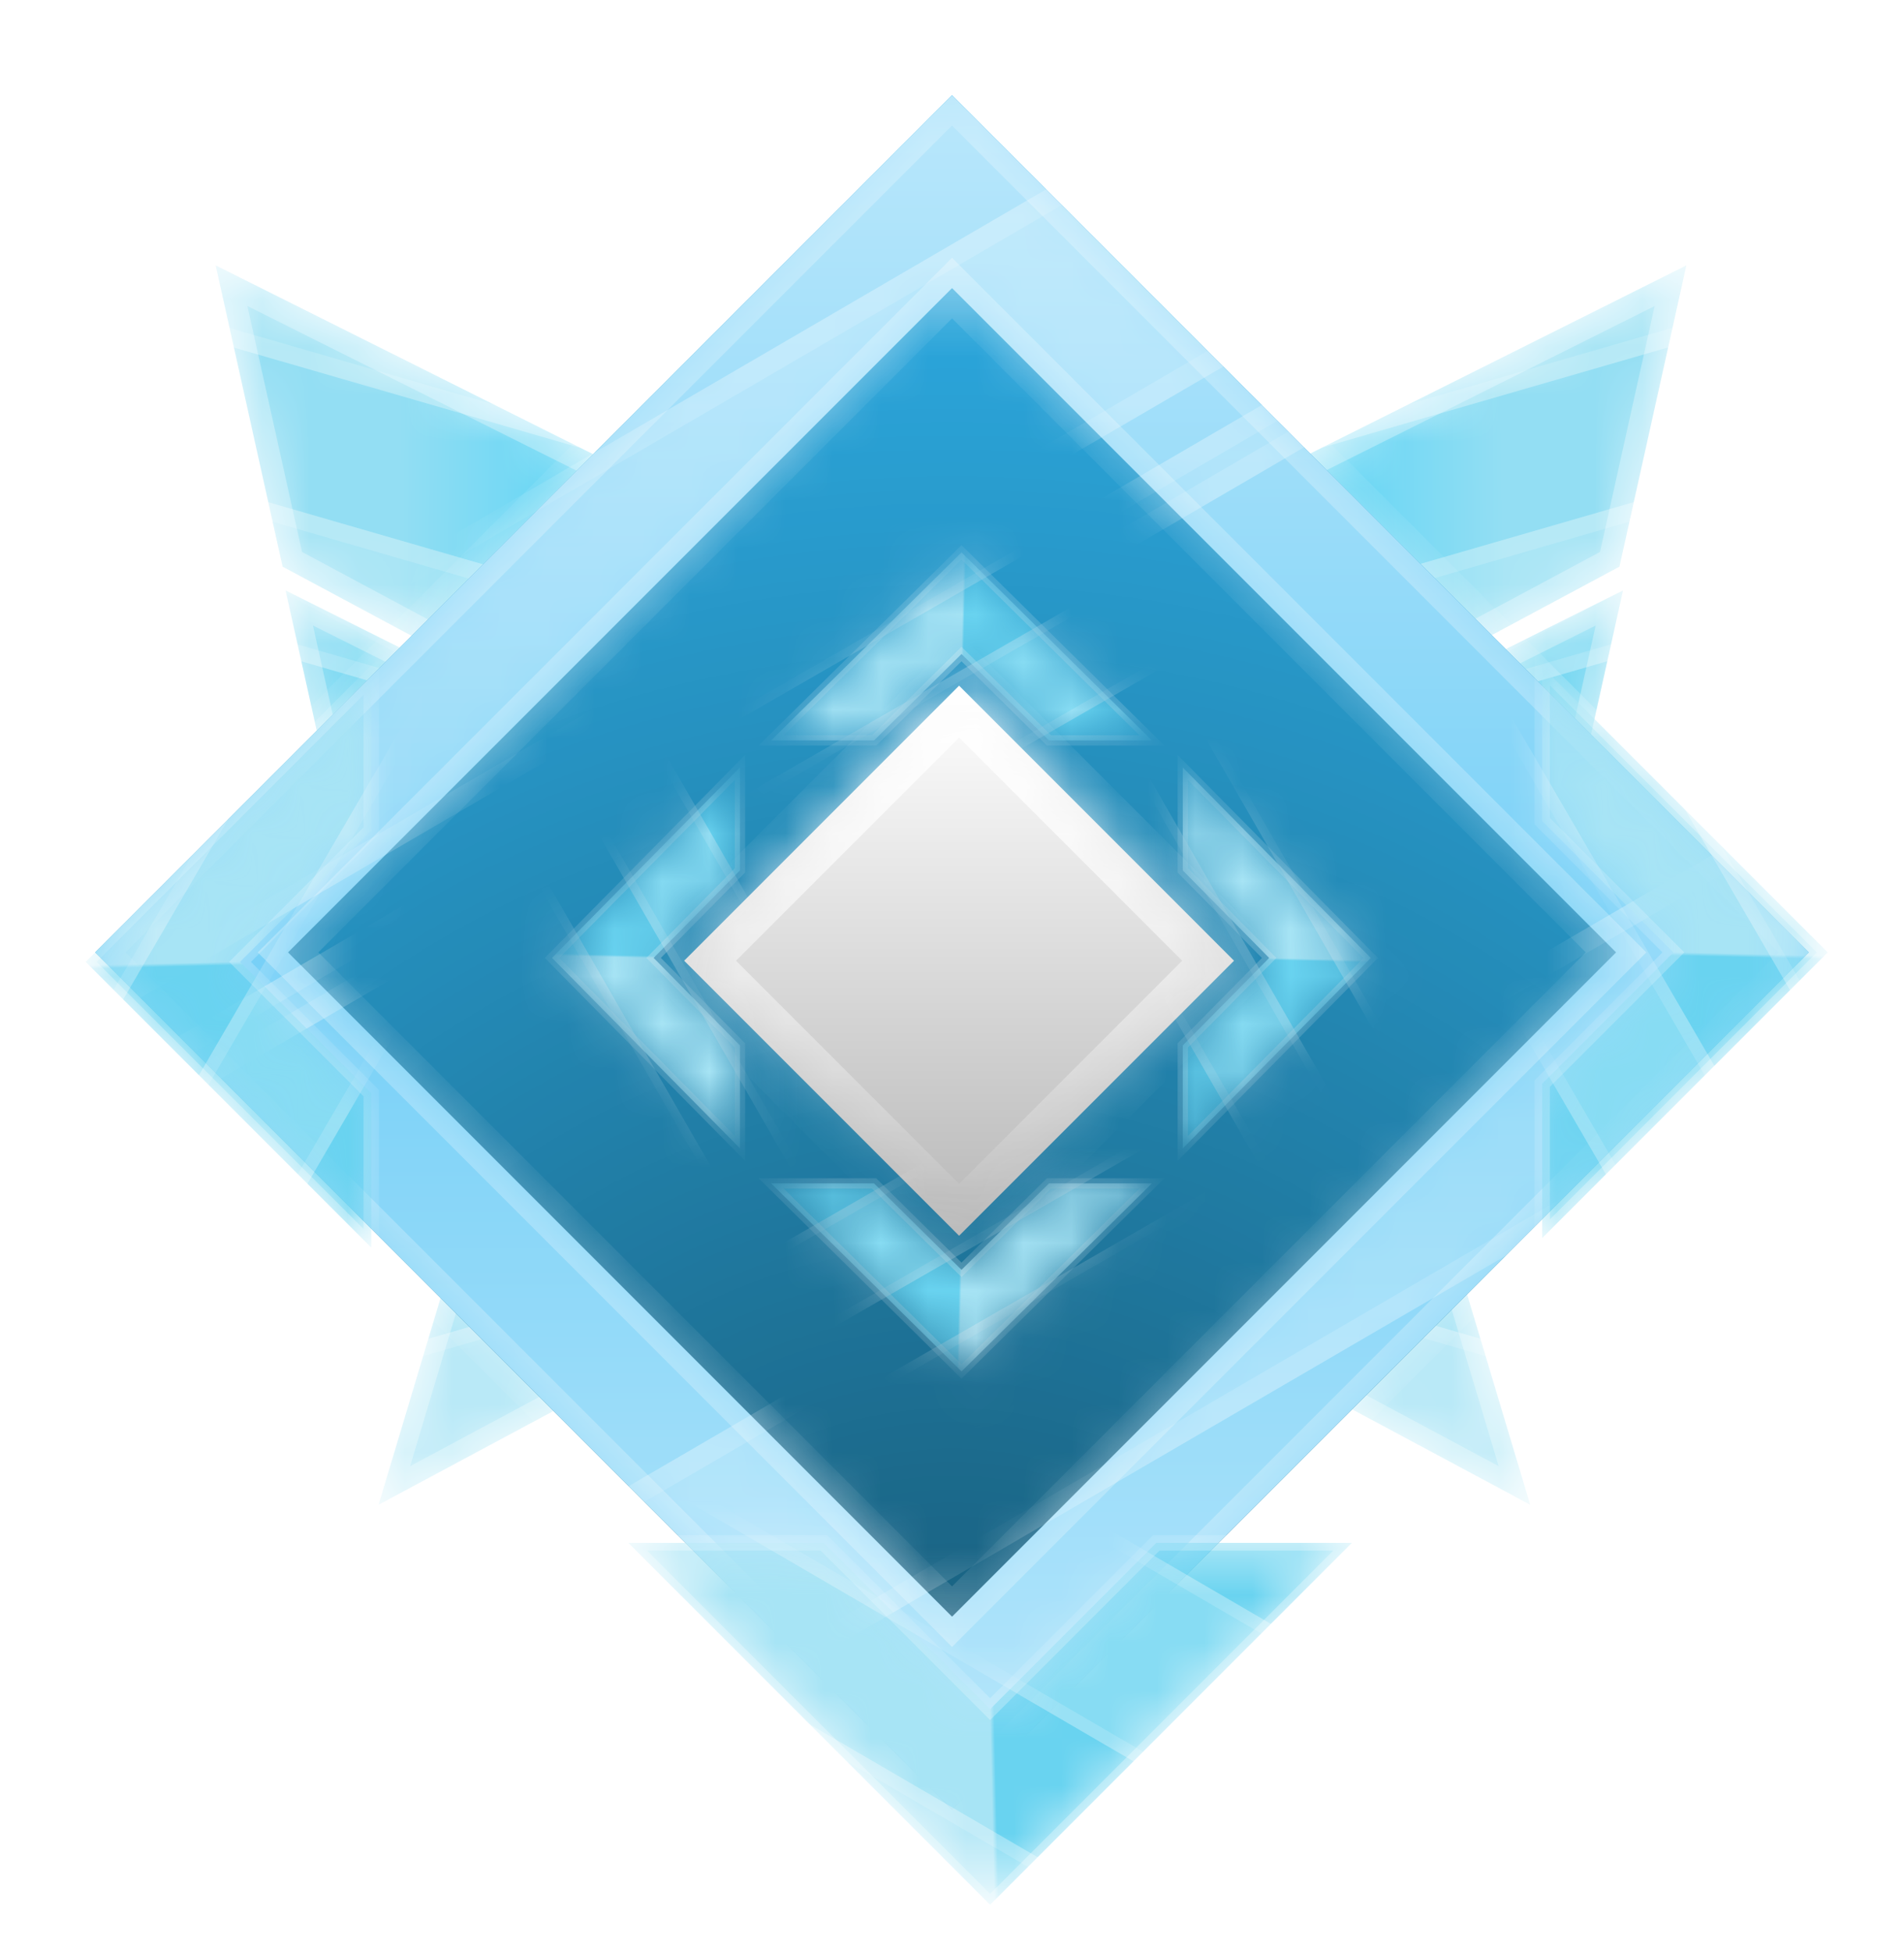 <svg width="40" height="41" viewBox="0 0 40 41" fill="none" xmlns="http://www.w3.org/2000/svg">
<mask id="mask0_39991_117098" style="mask-type:alpha" maskUnits="userSpaceOnUse" x="5" y="11" width="12" height="13">
<path d="M6 12.4L13.879 16.339L15.697 22.4L7.212 17.854L6 12.4Z" fill="#D9D9D9" stroke="url(#paint0_linear_39991_117098)" stroke-width="0.803"/>
</mask>
<g mask="url(#mask0_39991_117098)">
<path d="M6 12.4L13.879 16.339L15.697 22.4L7.212 17.854L6 12.4Z" fill="url(#paint1_linear_39991_117098)" stroke="url(#paint2_linear_39991_117098)" stroke-width="0.803"/>
<rect width="3.609" height="40.203" transform="matrix(0.278 -0.961 -0.961 -0.278 33.992 21.89)" fill="white" fill-opacity="0.2"/>
<rect x="-0.109" y="-0.198" width="3.29" height="39.884" transform="matrix(0.278 -0.961 -0.961 -0.278 33.724 21.532)" stroke="white" stroke-opacity="0.15" stroke-width="0.319"/>
<rect width="3.609" height="40.203" transform="matrix(0.278 -0.961 -0.961 -0.278 28.859 26.782)" fill="white" fill-opacity="0.2"/>
<rect x="-0.109" y="-0.198" width="3.29" height="39.884" transform="matrix(0.278 -0.961 -0.961 -0.278 28.591 26.425)" stroke="white" stroke-opacity="0.15" stroke-width="0.319"/>
</g>
<mask id="mask1_39991_117098" style="mask-type:alpha" maskUnits="userSpaceOnUse" x="23" y="11" width="12" height="13">
<path d="M34.097 12.4L26.218 16.339L24.4 22.4L32.885 17.854L34.097 12.4Z" fill="#D9D9D9" stroke="url(#paint3_linear_39991_117098)" stroke-width="0.803"/>
</mask>
<g mask="url(#mask1_39991_117098)">
<path d="M34.097 12.4L26.218 16.339L24.4 22.4L32.885 17.854L34.097 12.4Z" fill="url(#paint4_linear_39991_117098)" stroke="url(#paint5_linear_39991_117098)" stroke-width="0.803"/>
<rect x="6.105" y="21.89" width="3.609" height="40.203" transform="rotate(-106.139 6.105 21.89)" fill="white" fill-opacity="0.2"/>
<rect x="6.214" y="21.692" width="3.29" height="39.884" transform="rotate(-106.139 6.214 21.692)" stroke="white" stroke-opacity="0.15" stroke-width="0.319"/>
<rect x="11.238" y="26.782" width="3.609" height="40.203" transform="rotate(-106.139 11.238 26.782)" fill="white" fill-opacity="0.2"/>
<rect x="11.347" y="26.584" width="3.29" height="39.884" transform="rotate(-106.139 11.347 26.584)" stroke="white" stroke-opacity="0.15" stroke-width="0.319"/>
</g>
<mask id="mask2_39991_117098" style="mask-type:alpha" maskUnits="userSpaceOnUse" x="7" y="20" width="12" height="13">
<path d="M17.65 21.6L9.771 25.54L7.953 31.6L16.438 27.055L17.65 21.6Z" fill="#D9D9D9" stroke="url(#paint6_linear_39991_117098)" stroke-width="0.803"/>
</mask>
<g mask="url(#mask2_39991_117098)">
<path d="M17.65 21.6L9.771 25.54L7.953 31.6L16.438 27.055L17.65 21.6Z" fill="url(#paint7_linear_39991_117098)" stroke="url(#paint8_linear_39991_117098)" stroke-width="0.803"/>
<rect x="-10.342" y="31.09" width="3.609" height="40.203" transform="rotate(-106.139 -10.342 31.09)" fill="white" fill-opacity="0.2"/>
<rect x="-10.233" y="30.892" width="3.29" height="39.884" transform="rotate(-106.139 -10.233 30.892)" stroke="white" stroke-opacity="0.15" stroke-width="0.319"/>
<rect x="-5.209" y="35.983" width="3.609" height="40.203" transform="rotate(-106.139 -5.209 35.983)" fill="white" fill-opacity="0.2"/>
<rect x="-5.101" y="35.785" width="3.29" height="39.884" transform="rotate(-106.139 -5.101 35.785)" stroke="white" stroke-opacity="0.15" stroke-width="0.319"/>
</g>
<mask id="mask3_39991_117098" style="mask-type:alpha" maskUnits="userSpaceOnUse" x="21" y="20" width="12" height="13">
<path d="M22.45 21.6L30.329 25.54L32.147 31.6L23.662 27.055L22.45 21.6Z" fill="#D9D9D9" stroke="url(#paint9_linear_39991_117098)" stroke-width="0.803"/>
</mask>
<g mask="url(#mask3_39991_117098)">
<path d="M22.45 21.6L30.329 25.54L32.147 31.6L23.662 27.055L22.45 21.6Z" fill="url(#paint10_linear_39991_117098)" stroke="url(#paint11_linear_39991_117098)" stroke-width="0.803"/>
<rect width="3.609" height="40.203" transform="matrix(0.278 -0.961 -0.961 -0.278 50.442 31.09)" fill="white" fill-opacity="0.2"/>
<rect x="-0.109" y="-0.198" width="3.29" height="39.884" transform="matrix(0.278 -0.961 -0.961 -0.278 50.174 30.733)" stroke="white" stroke-opacity="0.15" stroke-width="0.319"/>
<rect width="3.609" height="40.203" transform="matrix(0.278 -0.961 -0.961 -0.278 45.31 35.982)" fill="white" fill-opacity="0.2"/>
<rect x="-0.109" y="-0.198" width="3.29" height="39.884" transform="matrix(0.278 -0.961 -0.961 -0.278 45.041 35.625)" stroke="white" stroke-opacity="0.15" stroke-width="0.319"/>
</g>
<g filter="url(#filter0_d_39991_117098)">
<mask id="mask4_39991_117098" style="mask-type:alpha" maskUnits="userSpaceOnUse" x="3" y="3" width="14" height="15">
<path d="M4.531 4.8L13.671 9.37L15.78 16.4L5.937 11.127L4.531 4.8Z" fill="#D9D9D9" stroke="url(#paint12_linear_39991_117098)" stroke-width="0.931"/>
</mask>
<g mask="url(#mask4_39991_117098)">
<path d="M4.531 4.8L13.671 9.37L15.78 16.4L5.937 11.127L4.531 4.8Z" fill="url(#paint13_linear_39991_117098)" stroke="url(#paint14_linear_39991_117098)" stroke-width="0.931"/>
<rect width="4.186" height="46.635" transform="matrix(0.278 -0.961 -0.961 -0.278 37 15.808)" fill="white" fill-opacity="0.2"/>
<rect x="-0.126" y="-0.229" width="3.816" height="46.265" transform="matrix(0.278 -0.961 -0.961 -0.278 36.689 15.394)" stroke="white" stroke-opacity="0.15" stroke-width="0.37"/>
<rect width="4.186" height="46.635" transform="matrix(0.278 -0.961 -0.961 -0.278 31.047 21.483)" fill="white" fill-opacity="0.2"/>
<rect x="-0.126" y="-0.229" width="3.816" height="46.265" transform="matrix(0.278 -0.961 -0.961 -0.278 30.735 21.069)" stroke="white" stroke-opacity="0.15" stroke-width="0.37"/>
</g>
<mask id="mask5_39991_117098" style="mask-type:alpha" maskUnits="userSpaceOnUse" x="23" y="3" width="14" height="15">
<path d="M35.428 4.8L26.289 9.37L24.18 16.4L34.022 11.127L35.428 4.8Z" fill="#D9D9D9" stroke="url(#paint15_linear_39991_117098)" stroke-width="0.931"/>
</mask>
<g mask="url(#mask5_39991_117098)">
<path d="M35.428 4.8L26.289 9.37L24.18 16.4L34.022 11.127L35.428 4.8Z" fill="url(#paint16_linear_39991_117098)" stroke="url(#paint17_linear_39991_117098)" stroke-width="0.931"/>
<rect x="2.956" y="15.808" width="4.186" height="46.635" transform="rotate(-106.139 2.956 15.808)" fill="white" fill-opacity="0.2"/>
<rect x="3.082" y="15.579" width="3.816" height="46.265" transform="rotate(-106.139 3.082 15.579)" stroke="white" stroke-opacity="0.15" stroke-width="0.37"/>
<rect x="8.909" y="21.483" width="4.186" height="46.635" transform="rotate(-106.139 8.909 21.483)" fill="white" fill-opacity="0.2"/>
<rect x="9.035" y="21.254" width="3.816" height="46.265" transform="rotate(-106.139 9.035 21.254)" stroke="white" stroke-opacity="0.15" stroke-width="0.37"/>
</g>
</g>
<path d="M20 2L2 20L20 38L38 20L20 2Z" fill="#2EB1EA"/>
<path d="M20 2L2 20L20 38L38 20L20 2Z" fill="url(#paint18_radial_39991_117098)" fill-opacity="0.5"/>
<mask id="path-38-inside-1_39991_117098" fill="white">
<path d="M38 20L20 38L2 20L20 2L38 20ZM6.051 20L20.001 33.95L33.951 20L20.001 6.05L6.051 20Z"/>
</mask>
<path d="M38 20L20 38L2 20L20 2L38 20ZM6.051 20L20.001 33.95L33.951 20L20.001 6.05L6.051 20Z" fill="url(#paint19_linear_39991_117098)"/>
<path d="M38 20L38.318 20.318L38.636 20L38.318 19.682L38 20ZM20 38L19.682 38.318L20 38.636L20.318 38.318L20 38ZM2 20L1.682 19.682L1.364 20L1.682 20.318L2 20ZM20 2L20.318 1.682L20 1.364L19.682 1.682L20 2ZM6.051 20L5.733 19.682L5.414 20L5.733 20.318L6.051 20ZM20.001 33.95L19.683 34.268L20.001 34.587L20.319 34.268L20.001 33.95ZM33.951 20L34.269 20.318L34.588 20L34.269 19.682L33.951 20ZM20.001 6.05L20.319 5.732L20.001 5.413L19.683 5.732L20.001 6.05ZM38 20L37.682 19.682L19.682 37.682L20 38L20.318 38.318L38.318 20.318L38 20ZM20 38L20.318 37.682L2.318 19.682L2 20L1.682 20.318L19.682 38.318L20 38ZM2 20L2.318 20.318L20.318 2.318L20 2L19.682 1.682L1.682 19.682L2 20ZM20 2L19.682 2.318L37.682 20.318L38 20L38.318 19.682L20.318 1.682L20 2ZM6.051 20L5.733 20.318L19.683 34.268L20.001 33.95L20.319 33.632L6.369 19.682L6.051 20ZM20.001 33.95L20.319 34.268L34.269 20.318L33.951 20L33.633 19.682L19.683 33.632L20.001 33.95ZM33.951 20L34.269 19.682L20.319 5.732L20.001 6.05L19.683 6.368L33.633 20.318L33.951 20ZM20.001 6.05L19.683 5.732L5.733 19.682L6.051 20L6.369 20.318L20.319 6.368L20.001 6.05Z" fill="url(#paint20_linear_39991_117098)" mask="url(#path-38-inside-1_39991_117098)"/>
<mask id="mask6_39991_117098" style="mask-type:alpha" maskUnits="userSpaceOnUse" x="2" y="2" width="36" height="36">
<mask id="path-40-inside-2_39991_117098" fill="white">
<path d="M38 20L20 38L2 20L20 2L38 20ZM6.051 20L20.001 33.95L33.951 20L20.001 6.05L6.051 20Z"/>
</mask>
<path d="M38 20L20 38L2 20L20 2L38 20ZM6.051 20L20.001 33.95L33.951 20L20.001 6.05L6.051 20Z" fill="url(#paint21_linear_39991_117098)"/>
<path d="M38 20L38.318 20.318L38.636 20L38.318 19.682L38 20ZM20 38L19.682 38.318L20 38.636L20.318 38.318L20 38ZM2 20L1.682 19.682L1.364 20L1.682 20.318L2 20ZM20 2L20.318 1.682L20 1.364L19.682 1.682L20 2ZM6.051 20L5.733 19.682L5.414 20L5.733 20.318L6.051 20ZM20.001 33.95L19.683 34.268L20.001 34.587L20.319 34.268L20.001 33.95ZM33.951 20L34.269 20.318L34.588 20L34.269 19.682L33.951 20ZM20.001 6.05L20.319 5.732L20.001 5.413L19.683 5.732L20.001 6.05ZM38 20L37.682 19.682L19.682 37.682L20 38L20.318 38.318L38.318 20.318L38 20ZM20 38L20.318 37.682L2.318 19.682L2 20L1.682 20.318L19.682 38.318L20 38ZM2 20L2.318 20.318L20.318 2.318L20 2L19.682 1.682L1.682 19.682L2 20ZM20 2L19.682 2.318L37.682 20.318L38 20L38.318 19.682L20.318 1.682L20 2ZM6.051 20L5.733 20.318L19.683 34.268L20.001 33.95L20.319 33.632L6.369 19.682L6.051 20ZM20.001 33.95L20.319 34.268L34.269 20.318L33.951 20L33.633 19.682L19.683 33.632L20.001 33.95ZM33.951 20L34.269 19.682L20.319 5.732L20.001 6.05L19.683 6.368L33.633 20.318L33.951 20ZM20.001 6.05L19.683 5.732L5.733 19.682L6.051 20L6.369 20.318L20.319 6.368L20.001 6.05Z" fill="url(#paint22_linear_39991_117098)" mask="url(#path-40-inside-2_39991_117098)"/>
</mask>
<g mask="url(#mask6_39991_117098)">
<rect x="36.651" y="-4.572" width="5.089" height="56.7" transform="rotate(59.775 36.651 -4.572)" fill="white" fill-opacity="0.2"/>
<rect x="36.57" y="-4.264" width="4.639" height="56.25" transform="rotate(59.775 36.57 -4.264)" stroke="white" stroke-opacity="0.15" stroke-width="0.45"/>
<rect x="35.921" y="3.023" width="1.212" height="56.7" transform="rotate(59.775 35.921 3.023)" fill="white" fill-opacity="0.2"/>
<rect x="35.84" y="3.331" width="0.762" height="56.25" transform="rotate(59.775 35.84 3.331)" stroke="white" stroke-opacity="0.15" stroke-width="0.45"/>
<rect width="5.089" height="56.7" transform="matrix(-0.503 -0.864 -0.864 0.503 49.39 16.032)" fill="white" fill-opacity="0.2"/>
<rect x="-0.308" y="-0.081" width="4.639" height="56.25" transform="matrix(-0.503 -0.864 -0.864 0.503 48.857 15.726)" stroke="white" stroke-opacity="0.15" stroke-width="0.45"/>
</g>
<mask id="path-48-inside-3_39991_117098" fill="white">
<path d="M25.925 20.175L20.149 25.951L14.373 20.175L20.149 14.399L25.925 20.175Z"/>
</mask>
<path d="M25.925 20.175L20.149 25.951L14.373 20.175L20.149 14.399L25.925 20.175Z" fill="url(#paint23_linear_39991_117098)"/>
<path d="M25.925 20.175L26.469 20.72L27.014 20.175L26.469 19.631L25.925 20.175ZM20.149 25.951L19.605 26.495L20.149 27.04L20.694 26.495L20.149 25.951ZM14.373 20.175L13.829 19.631L13.284 20.175L13.829 20.72L14.373 20.175ZM20.149 14.399L20.694 13.854L20.149 13.31L19.605 13.854L20.149 14.399ZM25.925 20.175L25.38 19.631L19.605 25.406L20.149 25.951L20.694 26.495L26.469 20.72L25.925 20.175ZM20.149 25.951L20.694 25.406L14.918 19.631L14.373 20.175L13.829 20.72L19.605 26.495L20.149 25.951ZM14.373 20.175L14.918 20.72L20.694 14.944L20.149 14.399L19.605 13.854L13.829 19.631L14.373 20.175ZM20.149 14.399L19.605 14.944L25.38 20.72L25.925 20.175L26.469 19.631L20.694 13.854L20.149 14.399Z" fill="url(#paint24_linear_39991_117098)" mask="url(#path-48-inside-3_39991_117098)"/>
<g filter="url(#filter1_d_39991_117098)">
<mask id="mask7_39991_117098" style="mask-type:alpha" maskUnits="userSpaceOnUse" x="11" y="15" width="5" height="10">
<path d="M15.146 21.954L13.332 20.116L15.146 18.278L15.146 16.116L11.197 20.116L15.146 24.116L15.146 21.954Z" fill="url(#paint25_linear_39991_117098)" stroke="url(#paint26_linear_39991_117098)" stroke-width="0.216"/>
</mask>
<g mask="url(#mask7_39991_117098)">
<path d="M15.146 21.954L13.332 20.116L15.146 18.278L15.146 16.116L11.197 20.116L15.146 24.116L15.146 21.954Z" fill="url(#paint27_linear_39991_117098)" stroke="url(#paint28_linear_39991_117098)" stroke-width="0.216"/>
<rect width="2.058" height="23.068" transform="matrix(0.861 -0.508 -0.499 -0.867 19.579 30.383)" fill="white" fill-opacity="0.2"/>
<rect x="0.033" y="-0.126" width="1.874" height="22.885" transform="matrix(0.861 -0.508 -0.499 -0.867 19.521 30.164)" stroke="white" stroke-opacity="0.15" stroke-width="0.184"/>
<rect width="2.058" height="23.068" transform="matrix(0.861 -0.508 -0.499 -0.867 15.548 30.383)" fill="white" fill-opacity="0.2"/>
<rect x="0.033" y="-0.126" width="1.874" height="22.885" transform="matrix(0.861 -0.508 -0.499 -0.867 15.489 30.165)" stroke="white" stroke-opacity="0.15" stroke-width="0.184"/>
</g>
</g>
<g filter="url(#filter2_d_39991_117098)">
<mask id="mask8_39991_117098" style="mask-type:alpha" maskUnits="userSpaceOnUse" x="25" y="15" width="5" height="10">
<path d="M25.248 18.279L27.063 20.117L25.248 21.954L25.248 24.117L29.198 20.117L25.248 16.117L25.248 18.279Z" fill="url(#paint29_linear_39991_117098)" stroke="url(#paint30_linear_39991_117098)" stroke-width="0.216"/>
</mask>
<g mask="url(#mask8_39991_117098)">
<path d="M25.248 18.279L27.063 20.117L25.248 21.954L25.248 24.117L29.198 20.117L25.248 16.117L25.248 18.279Z" fill="url(#paint31_linear_39991_117098)" stroke="url(#paint32_linear_39991_117098)" stroke-width="0.216"/>
<rect width="2.058" height="23.068" transform="matrix(-0.861 0.508 0.499 0.867 20.815 9.85)" fill="white" fill-opacity="0.2"/>
<rect x="-0.033" y="0.126" width="1.874" height="22.885" transform="matrix(-0.861 0.508 0.499 0.867 20.691 9.884)" stroke="white" stroke-opacity="0.15" stroke-width="0.184"/>
<rect width="2.058" height="23.068" transform="matrix(-0.861 0.508 0.499 0.867 24.847 9.849)" fill="white" fill-opacity="0.2"/>
<rect x="-0.033" y="0.126" width="1.874" height="22.885" transform="matrix(-0.861 0.508 0.499 0.867 24.722 9.883)" stroke="white" stroke-opacity="0.15" stroke-width="0.184"/>
</g>
</g>
<g filter="url(#filter3_d_39991_117098)">
<mask id="mask9_39991_117098" style="mask-type:alpha" maskUnits="userSpaceOnUse" x="15" y="11" width="10" height="5">
<path d="M18.362 15.149L20.2 13.335L22.038 15.149L24.2 15.149L20.2 11.2L16.2 15.149L18.362 15.149Z" fill="url(#paint33_linear_39991_117098)" stroke="url(#paint34_linear_39991_117098)" stroke-width="0.216"/>
</mask>
<g mask="url(#mask9_39991_117098)">
<path d="M18.362 15.149L20.2 13.335L22.038 15.149L24.2 15.149L20.2 11.2L16.2 15.149L18.362 15.149Z" fill="url(#paint35_linear_39991_117098)" stroke="url(#paint36_linear_39991_117098)" stroke-width="0.216"/>
<rect width="2.058" height="23.068" transform="matrix(0.508 0.861 0.867 -0.499 9.932 19.583)" fill="white" fill-opacity="0.2"/>
<rect x="0.126" y="0.033" width="1.874" height="22.885" transform="matrix(0.508 0.861 0.867 -0.499 9.965 19.524)" stroke="white" stroke-opacity="0.15" stroke-width="0.184"/>
<rect width="2.058" height="23.068" transform="matrix(0.508 0.861 0.867 -0.499 9.932 15.553)" fill="white" fill-opacity="0.2"/>
<rect x="0.126" y="0.033" width="1.874" height="22.885" transform="matrix(0.508 0.861 0.867 -0.499 9.965 15.494)" stroke="white" stroke-opacity="0.15" stroke-width="0.184"/>
</g>
</g>
<g filter="url(#filter4_d_39991_117098)">
<mask id="mask10_39991_117098" style="mask-type:alpha" maskUnits="userSpaceOnUse" x="15" y="25" width="10" height="5">
<path d="M22.038 25.251L20.2 27.066L18.362 25.251L16.2 25.251L20.2 29.2L24.2 25.251L22.038 25.251Z" fill="url(#paint37_linear_39991_117098)" stroke="url(#paint38_linear_39991_117098)" stroke-width="0.216"/>
</mask>
<g mask="url(#mask10_39991_117098)">
<path d="M22.038 25.251L20.2 27.066L18.362 25.251L16.2 25.251L20.2 29.2L24.2 25.251L22.038 25.251Z" fill="url(#paint39_linear_39991_117098)" stroke="url(#paint40_linear_39991_117098)" stroke-width="0.216"/>
<rect width="2.058" height="23.068" transform="matrix(-0.508 -0.861 -0.867 0.499 30.463 20.817)" fill="white" fill-opacity="0.2"/>
<rect x="-0.126" y="-0.033" width="1.874" height="22.885" transform="matrix(-0.508 -0.861 -0.867 0.499 30.244 20.692)" stroke="white" stroke-opacity="0.15" stroke-width="0.184"/>
<rect width="2.058" height="23.068" transform="matrix(-0.508 -0.861 -0.867 0.499 30.463 24.847)" fill="white" fill-opacity="0.2"/>
<rect x="-0.126" y="-0.033" width="1.874" height="22.885" transform="matrix(-0.508 -0.861 -0.867 0.499 30.244 24.722)" stroke="white" stroke-opacity="0.15" stroke-width="0.184"/>
</g>
</g>
<g filter="url(#filter5_d_39991_117098)">
<mask id="mask11_39991_117098" style="mask-type:alpha" maskUnits="userSpaceOnUse" x="0" y="13" width="8" height="14">
<path d="M7 17.443L4.243 20.2L7 22.957L7 26.2L1 20.2L7 14.2L7 17.443Z" fill="url(#paint41_linear_39991_117098)" stroke="url(#paint42_linear_39991_117098)" stroke-width="0.324"/>
</mask>
<g mask="url(#mask11_39991_117098)">
<path d="M7 17.443L4.243 20.2L7 22.957L7 26.2L1 20.2L7 14.2L7 17.443Z" fill="url(#paint43_linear_39991_117098)" stroke="url(#paint44_linear_39991_117098)" stroke-width="0.324"/>
<rect x="13.738" y="4.8" width="3.116" height="34.714" transform="rotate(30.226 13.738 4.8)" fill="white" fill-opacity="0.2"/>
<rect x="13.788" y="4.988" width="2.841" height="34.439" transform="rotate(30.226 13.788 4.988)" stroke="white" stroke-opacity="0.15" stroke-width="0.276"/>
<rect x="7.613" y="4.8" width="3.116" height="34.714" transform="rotate(30.226 7.613 4.8)" fill="white" fill-opacity="0.2"/>
<rect x="7.663" y="4.988" width="2.841" height="34.439" transform="rotate(30.226 7.663 4.988)" stroke="white" stroke-opacity="0.15" stroke-width="0.276"/>
</g>
</g>
<g filter="url(#filter6_d_39991_117098)">
<mask id="mask12_39991_117098" style="mask-type:alpha" maskUnits="userSpaceOnUse" x="33" y="13" width="7" height="14">
<path d="M33.198 17.243L35.955 20L33.198 22.757L33.198 26L39.198 20L33.198 14L33.198 17.243Z" fill="url(#paint45_linear_39991_117098)" stroke="url(#paint46_linear_39991_117098)" stroke-width="0.324"/>
</mask>
<g mask="url(#mask12_39991_117098)">
<path d="M33.198 17.243L35.955 20L33.198 22.757L33.198 26L39.198 20L33.198 14L33.198 17.243Z" fill="url(#paint47_linear_39991_117098)" stroke="url(#paint48_linear_39991_117098)" stroke-width="0.324"/>
<rect width="3.116" height="34.714" transform="matrix(-0.864 0.503 0.503 0.864 26.463 4.6)" fill="white" fill-opacity="0.2"/>
<rect x="-0.05" y="0.188" width="2.841" height="34.439" transform="matrix(-0.864 0.503 0.503 0.864 26.276 4.65)" stroke="white" stroke-opacity="0.15" stroke-width="0.276"/>
<rect width="3.116" height="34.714" transform="matrix(-0.864 0.503 0.503 0.864 32.584 4.6)" fill="white" fill-opacity="0.2"/>
<rect x="-0.05" y="0.188" width="2.841" height="34.439" transform="matrix(-0.864 0.503 0.503 0.864 32.397 4.65)" stroke="white" stroke-opacity="0.15" stroke-width="0.276"/>
</g>
</g>
<g filter="url(#filter7_d_39991_117098)">
<mask id="mask13_39991_117098" style="mask-type:alpha" maskUnits="userSpaceOnUse" x="12" y="32" width="16" height="9">
<path d="M16.509 32.4L20.001 35.892L23.492 32.4L27.601 32.4L20.001 40L12.401 32.4L16.509 32.4Z" fill="url(#paint49_linear_39991_117098)" stroke="url(#paint50_linear_39991_117098)" stroke-width="0.324"/>
</mask>
<g mask="url(#mask13_39991_117098)">
<path d="M16.509 32.4L20.001 35.892L23.492 32.4L27.601 32.4L20.001 40L12.401 32.4L16.509 32.4Z" fill="url(#paint51_linear_39991_117098)" stroke="url(#paint52_linear_39991_117098)" stroke-width="0.324"/>
<rect x="0.491" y="23.867" width="3.947" height="43.971" transform="rotate(-59.775 0.491 23.867)" fill="white" fill-opacity="0.2"/>
<rect x="0.68" y="23.818" width="3.671" height="43.696" transform="rotate(-59.775 0.68 23.818)" stroke="white" stroke-opacity="0.15" stroke-width="0.276"/>
<rect x="0.491" y="31.622" width="3.947" height="43.971" transform="rotate(-59.775 0.491 31.622)" fill="white" fill-opacity="0.2"/>
<rect x="0.68" y="31.573" width="3.671" height="43.696" transform="rotate(-59.775 0.68 31.573)" stroke="white" stroke-opacity="0.15" stroke-width="0.276"/>
</g>
</g>
<defs>
<filter id="filter0_d_39991_117098" x="3.684" y="3.946" width="32.592" height="14.167" filterUnits="userSpaceOnUse" color-interpolation-filters="sRGB">
<feFlood flood-opacity="0" result="BackgroundImageFix"/>
<feColorMatrix in="SourceAlpha" type="matrix" values="0 0 0 0 0 0 0 0 0 0 0 0 0 0 0 0 0 0 127 0" result="hardAlpha"/>
<feOffset dy="0.773"/>
<feComposite in2="hardAlpha" operator="out"/>
<feColorMatrix type="matrix" values="0 0 0 0 0 0 0 0 0 0 0 0 0 0 0 0 0 0 0.17 0"/>
<feBlend mode="normal" in2="BackgroundImageFix" result="effect1_dropShadow_39991_117098"/>
<feBlend mode="normal" in="SourceGraphic" in2="effect1_dropShadow_39991_117098" result="shape"/>
</filter>
<filter id="filter1_d_39991_117098" x="11.045" y="15.853" width="4.609" height="8.527" filterUnits="userSpaceOnUse" color-interpolation-filters="sRGB">
<feFlood flood-opacity="0" result="BackgroundImageFix"/>
<feColorMatrix in="SourceAlpha" type="matrix" values="0 0 0 0 0 0 0 0 0 0 0 0 0 0 0 0 0 0 127 0" result="hardAlpha"/>
<feOffset dx="0.4"/>
<feComposite in2="hardAlpha" operator="out"/>
<feColorMatrix type="matrix" values="0 0 0 0 0 0 0 0 0 0 0 0 0 0 0 0 0 0 0.15 0"/>
<feBlend mode="normal" in2="BackgroundImageFix" result="effect1_dropShadow_39991_117098"/>
<feBlend mode="normal" in="SourceGraphic" in2="effect1_dropShadow_39991_117098" result="shape"/>
</filter>
<filter id="filter2_d_39991_117098" x="24.741" y="15.853" width="4.609" height="8.527" filterUnits="userSpaceOnUse" color-interpolation-filters="sRGB">
<feFlood flood-opacity="0" result="BackgroundImageFix"/>
<feColorMatrix in="SourceAlpha" type="matrix" values="0 0 0 0 0 0 0 0 0 0 0 0 0 0 0 0 0 0 127 0" result="hardAlpha"/>
<feOffset dx="-0.4"/>
<feComposite in2="hardAlpha" operator="out"/>
<feColorMatrix type="matrix" values="0 0 0 0 0 0 0 0 0 0 0 0 0 0 0 0 0 0 0.15 0"/>
<feBlend mode="normal" in2="BackgroundImageFix" result="effect1_dropShadow_39991_117098"/>
<feBlend mode="normal" in="SourceGraphic" in2="effect1_dropShadow_39991_117098" result="shape"/>
</filter>
<filter id="filter3_d_39991_117098" x="15.937" y="11.048" width="8.526" height="4.609" filterUnits="userSpaceOnUse" color-interpolation-filters="sRGB">
<feFlood flood-opacity="0" result="BackgroundImageFix"/>
<feColorMatrix in="SourceAlpha" type="matrix" values="0 0 0 0 0 0 0 0 0 0 0 0 0 0 0 0 0 0 127 0" result="hardAlpha"/>
<feOffset dy="0.4"/>
<feComposite in2="hardAlpha" operator="out"/>
<feColorMatrix type="matrix" values="0 0 0 0 0 0 0 0 0 0 0 0 0 0 0 0 0 0 0.15 0"/>
<feBlend mode="normal" in2="BackgroundImageFix" result="effect1_dropShadow_39991_117098"/>
<feBlend mode="normal" in="SourceGraphic" in2="effect1_dropShadow_39991_117098" result="shape"/>
</filter>
<filter id="filter4_d_39991_117098" x="15.937" y="24.743" width="8.526" height="4.609" filterUnits="userSpaceOnUse" color-interpolation-filters="sRGB">
<feFlood flood-opacity="0" result="BackgroundImageFix"/>
<feColorMatrix in="SourceAlpha" type="matrix" values="0 0 0 0 0 0 0 0 0 0 0 0 0 0 0 0 0 0 127 0" result="hardAlpha"/>
<feOffset dy="-0.4"/>
<feComposite in2="hardAlpha" operator="out"/>
<feColorMatrix type="matrix" values="0 0 0 0 0 0 0 0 0 0 0 0 0 0 0 0 0 0 0.15 0"/>
<feBlend mode="normal" in2="BackgroundImageFix" result="effect1_dropShadow_39991_117098"/>
<feBlend mode="normal" in="SourceGraphic" in2="effect1_dropShadow_39991_117098" result="shape"/>
</filter>
<filter id="filter5_d_39991_117098" x="0.771" y="13.809" width="7.192" height="12.783" filterUnits="userSpaceOnUse" color-interpolation-filters="sRGB">
<feFlood flood-opacity="0" result="BackgroundImageFix"/>
<feColorMatrix in="SourceAlpha" type="matrix" values="0 0 0 0 0 0 0 0 0 0 0 0 0 0 0 0 0 0 127 0" result="hardAlpha"/>
<feOffset dx="0.8"/>
<feComposite in2="hardAlpha" operator="out"/>
<feColorMatrix type="matrix" values="0 0 0 0 0 0 0 0 0 0 0 0 0 0 0 0 0 0 0.17 0"/>
<feBlend mode="normal" in2="BackgroundImageFix" result="effect1_dropShadow_39991_117098"/>
<feBlend mode="normal" in="SourceGraphic" in2="effect1_dropShadow_39991_117098" result="shape"/>
</filter>
<filter id="filter6_d_39991_117098" x="32.236" y="13.608" width="7.192" height="12.783" filterUnits="userSpaceOnUse" color-interpolation-filters="sRGB">
<feFlood flood-opacity="0" result="BackgroundImageFix"/>
<feColorMatrix in="SourceAlpha" type="matrix" values="0 0 0 0 0 0 0 0 0 0 0 0 0 0 0 0 0 0 127 0" result="hardAlpha"/>
<feOffset dx="-0.8"/>
<feComposite in2="hardAlpha" operator="out"/>
<feColorMatrix type="matrix" values="0 0 0 0 0 0 0 0 0 0 0 0 0 0 0 0 0 0 0.17 0"/>
<feBlend mode="normal" in2="BackgroundImageFix" result="effect1_dropShadow_39991_117098"/>
<feBlend mode="normal" in="SourceGraphic" in2="effect1_dropShadow_39991_117098" result="shape"/>
</filter>
<filter id="filter7_d_39991_117098" x="12.009" y="32.237" width="16.783" height="7.991" filterUnits="userSpaceOnUse" color-interpolation-filters="sRGB">
<feFlood flood-opacity="0" result="BackgroundImageFix"/>
<feColorMatrix in="SourceAlpha" type="matrix" values="0 0 0 0 0 0 0 0 0 0 0 0 0 0 0 0 0 0 127 0" result="hardAlpha"/>
<feOffset dx="0.8"/>
<feComposite in2="hardAlpha" operator="out"/>
<feColorMatrix type="matrix" values="0 0 0 0 0 0 0 0 0 0 0 0 0 0 0 0 0 0 0.17 0"/>
<feBlend mode="normal" in2="BackgroundImageFix" result="effect1_dropShadow_39991_117098"/>
<feBlend mode="normal" in="SourceGraphic" in2="effect1_dropShadow_39991_117098" result="shape"/>
</filter>
<linearGradient id="paint0_linear_39991_117098" x1="11.937" y1="12.4" x2="11.937" y2="20.221" gradientUnits="userSpaceOnUse">
<stop stop-color="white" stop-opacity="0.3"/>
<stop offset="1" stop-color="white" stop-opacity="0.3"/>
</linearGradient>
<linearGradient id="paint1_linear_39991_117098" x1="6" y1="17.164" x2="15.701" y2="17.275" gradientUnits="userSpaceOnUse">
<stop offset="0.494" stop-color="#69D3F0"/>
<stop offset="0.5" stop-color="#A7E4F5"/>
</linearGradient>
<linearGradient id="paint2_linear_39991_117098" x1="11.937" y1="12.4" x2="11.937" y2="20.221" gradientUnits="userSpaceOnUse">
<stop stop-color="white" stop-opacity="0.3"/>
<stop offset="1" stop-color="white" stop-opacity="0.3"/>
</linearGradient>
<linearGradient id="paint3_linear_39991_117098" x1="28.16" y1="12.4" x2="28.16" y2="20.221" gradientUnits="userSpaceOnUse">
<stop stop-color="white" stop-opacity="0.3"/>
<stop offset="1" stop-color="white" stop-opacity="0.3"/>
</linearGradient>
<linearGradient id="paint4_linear_39991_117098" x1="34.097" y1="17.164" x2="24.396" y2="17.275" gradientUnits="userSpaceOnUse">
<stop offset="0.494" stop-color="#69D3F0"/>
<stop offset="0.5" stop-color="#A7E4F5"/>
</linearGradient>
<linearGradient id="paint5_linear_39991_117098" x1="28.16" y1="12.4" x2="28.16" y2="20.221" gradientUnits="userSpaceOnUse">
<stop stop-color="white" stop-opacity="0.3"/>
<stop offset="1" stop-color="white" stop-opacity="0.3"/>
</linearGradient>
<linearGradient id="paint6_linear_39991_117098" x1="11.713" y1="21.6" x2="11.713" y2="29.422" gradientUnits="userSpaceOnUse">
<stop stop-color="white" stop-opacity="0.3"/>
<stop offset="1" stop-color="white" stop-opacity="0.3"/>
</linearGradient>
<linearGradient id="paint7_linear_39991_117098" x1="17.65" y1="26.364" x2="7.949" y2="26.475" gradientUnits="userSpaceOnUse">
<stop offset="0.494" stop-color="#69D3F0"/>
<stop offset="0.5" stop-color="#A7E4F5"/>
</linearGradient>
<linearGradient id="paint8_linear_39991_117098" x1="11.713" y1="21.6" x2="11.713" y2="29.422" gradientUnits="userSpaceOnUse">
<stop stop-color="white" stop-opacity="0.3"/>
<stop offset="1" stop-color="white" stop-opacity="0.3"/>
</linearGradient>
<linearGradient id="paint9_linear_39991_117098" x1="28.388" y1="21.6" x2="28.388" y2="29.422" gradientUnits="userSpaceOnUse">
<stop stop-color="white" stop-opacity="0.3"/>
<stop offset="1" stop-color="white" stop-opacity="0.3"/>
</linearGradient>
<linearGradient id="paint10_linear_39991_117098" x1="22.45" y1="26.364" x2="32.151" y2="26.475" gradientUnits="userSpaceOnUse">
<stop offset="0.494" stop-color="#69D3F0"/>
<stop offset="0.5" stop-color="#A7E4F5"/>
</linearGradient>
<linearGradient id="paint11_linear_39991_117098" x1="28.388" y1="21.6" x2="28.388" y2="29.422" gradientUnits="userSpaceOnUse">
<stop stop-color="white" stop-opacity="0.3"/>
<stop offset="1" stop-color="white" stop-opacity="0.3"/>
</linearGradient>
<linearGradient id="paint12_linear_39991_117098" x1="11.419" y1="4.8" x2="11.419" y2="13.873" gradientUnits="userSpaceOnUse">
<stop stop-color="white" stop-opacity="0.3"/>
<stop offset="1" stop-color="white" stop-opacity="0.3"/>
</linearGradient>
<linearGradient id="paint13_linear_39991_117098" x1="4.531" y1="10.326" x2="15.784" y2="10.455" gradientUnits="userSpaceOnUse">
<stop offset="0.341" stop-color="#93DEF3"/>
<stop offset="0.601" stop-color="#6DD7F4"/>
</linearGradient>
<linearGradient id="paint14_linear_39991_117098" x1="11.419" y1="4.8" x2="11.419" y2="13.873" gradientUnits="userSpaceOnUse">
<stop stop-color="white" stop-opacity="0.3"/>
<stop offset="1" stop-color="white" stop-opacity="0.3"/>
</linearGradient>
<linearGradient id="paint15_linear_39991_117098" x1="28.541" y1="4.8" x2="28.541" y2="13.873" gradientUnits="userSpaceOnUse">
<stop stop-color="white" stop-opacity="0.3"/>
<stop offset="1" stop-color="white" stop-opacity="0.3"/>
</linearGradient>
<linearGradient id="paint16_linear_39991_117098" x1="35.428" y1="10.326" x2="24.175" y2="10.455" gradientUnits="userSpaceOnUse">
<stop offset="0.341" stop-color="#93DEF3"/>
<stop offset="0.601" stop-color="#6DD7F4"/>
</linearGradient>
<linearGradient id="paint17_linear_39991_117098" x1="28.541" y1="4.8" x2="28.541" y2="13.873" gradientUnits="userSpaceOnUse">
<stop stop-color="white" stop-opacity="0.3"/>
<stop offset="1" stop-color="white" stop-opacity="0.3"/>
</linearGradient>
<radialGradient id="paint18_radial_39991_117098" cx="0" cy="0" r="1" gradientUnits="userSpaceOnUse" gradientTransform="translate(20 38) rotate(-90) scale(36)">
<stop/>
<stop offset="1" stop-opacity="0"/>
</radialGradient>
<linearGradient id="paint19_linear_39991_117098" x1="20" y1="2" x2="20" y2="38" gradientUnits="userSpaceOnUse">
<stop stop-color="#B9E7FB"/>
<stop offset="0.514" stop-color="#77D0F7"/>
<stop offset="1" stop-color="#B9E7FB"/>
</linearGradient>
<linearGradient id="paint20_linear_39991_117098" x1="24.043" y1="2" x2="24.043" y2="30.157" gradientUnits="userSpaceOnUse">
<stop stop-color="white" stop-opacity="0.3"/>
<stop offset="1" stop-color="white" stop-opacity="0.3"/>
</linearGradient>
<linearGradient id="paint21_linear_39991_117098" x1="20" y1="2" x2="20" y2="38" gradientUnits="userSpaceOnUse">
<stop stop-color="#E38A59"/>
<stop offset="0.514" stop-color="#D99068"/>
<stop offset="1" stop-color="#D09575"/>
</linearGradient>
<linearGradient id="paint22_linear_39991_117098" x1="24.043" y1="2" x2="24.043" y2="30.157" gradientUnits="userSpaceOnUse">
<stop stop-color="white" stop-opacity="0.3"/>
<stop offset="1" stop-color="white" stop-opacity="0.3"/>
</linearGradient>
<linearGradient id="paint23_linear_39991_117098" x1="20.149" y1="14.399" x2="20.149" y2="25.951" gradientUnits="userSpaceOnUse">
<stop stop-color="white"/>
<stop offset="1" stop-color="#B7B7B7"/>
</linearGradient>
<linearGradient id="paint24_linear_39991_117098" x1="20.149" y1="14.399" x2="20.149" y2="25.951" gradientUnits="userSpaceOnUse">
<stop stop-color="white"/>
<stop offset="1" stop-color="white" stop-opacity="0"/>
</linearGradient>
<linearGradient id="paint25_linear_39991_117098" x1="15.146" y1="20.116" x2="11.197" y2="20.116" gradientUnits="userSpaceOnUse">
<stop stop-color="#DDD8D5"/>
<stop offset="1" stop-color="#A79C96"/>
</linearGradient>
<linearGradient id="paint26_linear_39991_117098" x1="15.146" y1="21.014" x2="12.057" y2="21.014" gradientUnits="userSpaceOnUse">
<stop stop-color="white" stop-opacity="0.3"/>
<stop offset="1" stop-color="white" stop-opacity="0.3"/>
</linearGradient>
<linearGradient id="paint27_linear_39991_117098" x1="13.265" y1="16.116" x2="13.073" y2="24.116" gradientUnits="userSpaceOnUse">
<stop offset="0.494" stop-color="#69D3F0"/>
<stop offset="0.5" stop-color="#A7E4F5"/>
</linearGradient>
<linearGradient id="paint28_linear_39991_117098" x1="15.146" y1="21.014" x2="12.057" y2="21.014" gradientUnits="userSpaceOnUse">
<stop stop-color="white" stop-opacity="0.3"/>
<stop offset="1" stop-color="white" stop-opacity="0.3"/>
</linearGradient>
<linearGradient id="paint29_linear_39991_117098" x1="25.248" y1="20.117" x2="29.198" y2="20.117" gradientUnits="userSpaceOnUse">
<stop stop-color="#DDD8D5"/>
<stop offset="1" stop-color="#A79C96"/>
</linearGradient>
<linearGradient id="paint30_linear_39991_117098" x1="25.248" y1="19.218" x2="28.337" y2="19.218" gradientUnits="userSpaceOnUse">
<stop stop-color="white" stop-opacity="0.3"/>
<stop offset="1" stop-color="white" stop-opacity="0.3"/>
</linearGradient>
<linearGradient id="paint31_linear_39991_117098" x1="27.13" y1="24.117" x2="27.321" y2="16.117" gradientUnits="userSpaceOnUse">
<stop offset="0.494" stop-color="#69D3F0"/>
<stop offset="0.5" stop-color="#A7E4F5"/>
</linearGradient>
<linearGradient id="paint32_linear_39991_117098" x1="25.248" y1="19.218" x2="28.337" y2="19.218" gradientUnits="userSpaceOnUse">
<stop stop-color="white" stop-opacity="0.3"/>
<stop offset="1" stop-color="white" stop-opacity="0.3"/>
</linearGradient>
<linearGradient id="paint33_linear_39991_117098" x1="20.2" y1="15.149" x2="20.2" y2="11.2" gradientUnits="userSpaceOnUse">
<stop stop-color="#DDD8D5"/>
<stop offset="1" stop-color="#A79C96"/>
</linearGradient>
<linearGradient id="paint34_linear_39991_117098" x1="19.301" y1="15.149" x2="19.301" y2="12.06" gradientUnits="userSpaceOnUse">
<stop stop-color="white" stop-opacity="0.3"/>
<stop offset="1" stop-color="white" stop-opacity="0.3"/>
</linearGradient>
<linearGradient id="paint35_linear_39991_117098" x1="24.2" y1="13.268" x2="16.2" y2="13.076" gradientUnits="userSpaceOnUse">
<stop offset="0.494" stop-color="#69D3F0"/>
<stop offset="0.5" stop-color="#A7E4F5"/>
</linearGradient>
<linearGradient id="paint36_linear_39991_117098" x1="19.301" y1="15.149" x2="19.301" y2="12.06" gradientUnits="userSpaceOnUse">
<stop stop-color="white" stop-opacity="0.3"/>
<stop offset="1" stop-color="white" stop-opacity="0.3"/>
</linearGradient>
<linearGradient id="paint37_linear_39991_117098" x1="20.2" y1="25.251" x2="20.2" y2="29.2" gradientUnits="userSpaceOnUse">
<stop stop-color="#DDD8D5"/>
<stop offset="1" stop-color="#A79C96"/>
</linearGradient>
<linearGradient id="paint38_linear_39991_117098" x1="21.098" y1="25.251" x2="21.098" y2="28.34" gradientUnits="userSpaceOnUse">
<stop stop-color="white" stop-opacity="0.3"/>
<stop offset="1" stop-color="white" stop-opacity="0.3"/>
</linearGradient>
<linearGradient id="paint39_linear_39991_117098" x1="16.2" y1="27.132" x2="24.2" y2="27.324" gradientUnits="userSpaceOnUse">
<stop offset="0.494" stop-color="#69D3F0"/>
<stop offset="0.5" stop-color="#A7E4F5"/>
</linearGradient>
<linearGradient id="paint40_linear_39991_117098" x1="21.098" y1="25.251" x2="21.098" y2="28.34" gradientUnits="userSpaceOnUse">
<stop stop-color="white" stop-opacity="0.3"/>
<stop offset="1" stop-color="white" stop-opacity="0.3"/>
</linearGradient>
<linearGradient id="paint41_linear_39991_117098" x1="7" y1="20.2" x2="1" y2="20.2" gradientUnits="userSpaceOnUse">
<stop stop-color="#DDD8D5"/>
<stop offset="1" stop-color="#A79C96"/>
</linearGradient>
<linearGradient id="paint42_linear_39991_117098" x1="7" y1="18.853" x2="2.307" y2="18.853" gradientUnits="userSpaceOnUse">
<stop stop-color="white" stop-opacity="0.3"/>
<stop offset="1" stop-color="white" stop-opacity="0.3"/>
</linearGradient>
<linearGradient id="paint43_linear_39991_117098" x1="4.142" y1="26.2" x2="3.858" y2="14.2" gradientUnits="userSpaceOnUse">
<stop offset="0.494" stop-color="#69D3F0"/>
<stop offset="0.5" stop-color="#A7E4F5"/>
</linearGradient>
<linearGradient id="paint44_linear_39991_117098" x1="7" y1="18.853" x2="2.307" y2="18.853" gradientUnits="userSpaceOnUse">
<stop stop-color="white" stop-opacity="0.3"/>
<stop offset="1" stop-color="white" stop-opacity="0.3"/>
</linearGradient>
<linearGradient id="paint45_linear_39991_117098" x1="33.198" y1="20" x2="39.198" y2="20" gradientUnits="userSpaceOnUse">
<stop stop-color="#DDD8D5"/>
<stop offset="1" stop-color="#A79C96"/>
</linearGradient>
<linearGradient id="paint46_linear_39991_117098" x1="33.198" y1="18.652" x2="37.891" y2="18.652" gradientUnits="userSpaceOnUse">
<stop stop-color="white" stop-opacity="0.3"/>
<stop offset="1" stop-color="white" stop-opacity="0.3"/>
</linearGradient>
<linearGradient id="paint47_linear_39991_117098" x1="36.056" y1="26" x2="36.34" y2="14" gradientUnits="userSpaceOnUse">
<stop offset="0.494" stop-color="#69D3F0"/>
<stop offset="0.5" stop-color="#A7E4F5"/>
</linearGradient>
<linearGradient id="paint48_linear_39991_117098" x1="33.198" y1="18.652" x2="37.891" y2="18.652" gradientUnits="userSpaceOnUse">
<stop stop-color="white" stop-opacity="0.3"/>
<stop offset="1" stop-color="white" stop-opacity="0.3"/>
</linearGradient>
<linearGradient id="paint49_linear_39991_117098" x1="20.001" y1="32.4" x2="20.001" y2="40" gradientUnits="userSpaceOnUse">
<stop stop-color="#DDD8D5"/>
<stop offset="1" stop-color="#A79C96"/>
</linearGradient>
<linearGradient id="paint50_linear_39991_117098" x1="18.294" y1="32.4" x2="18.294" y2="38.344" gradientUnits="userSpaceOnUse">
<stop stop-color="white" stop-opacity="0.3"/>
<stop offset="1" stop-color="white" stop-opacity="0.3"/>
</linearGradient>
<linearGradient id="paint51_linear_39991_117098" x1="27.601" y1="36.02" x2="12.401" y2="36.379" gradientUnits="userSpaceOnUse">
<stop offset="0.494" stop-color="#69D3F0"/>
<stop offset="0.5" stop-color="#A7E4F5"/>
</linearGradient>
<linearGradient id="paint52_linear_39991_117098" x1="18.294" y1="32.4" x2="18.294" y2="38.344" gradientUnits="userSpaceOnUse">
<stop stop-color="white" stop-opacity="0.3"/>
<stop offset="1" stop-color="white" stop-opacity="0.3"/>
</linearGradient>
</defs>
</svg>
